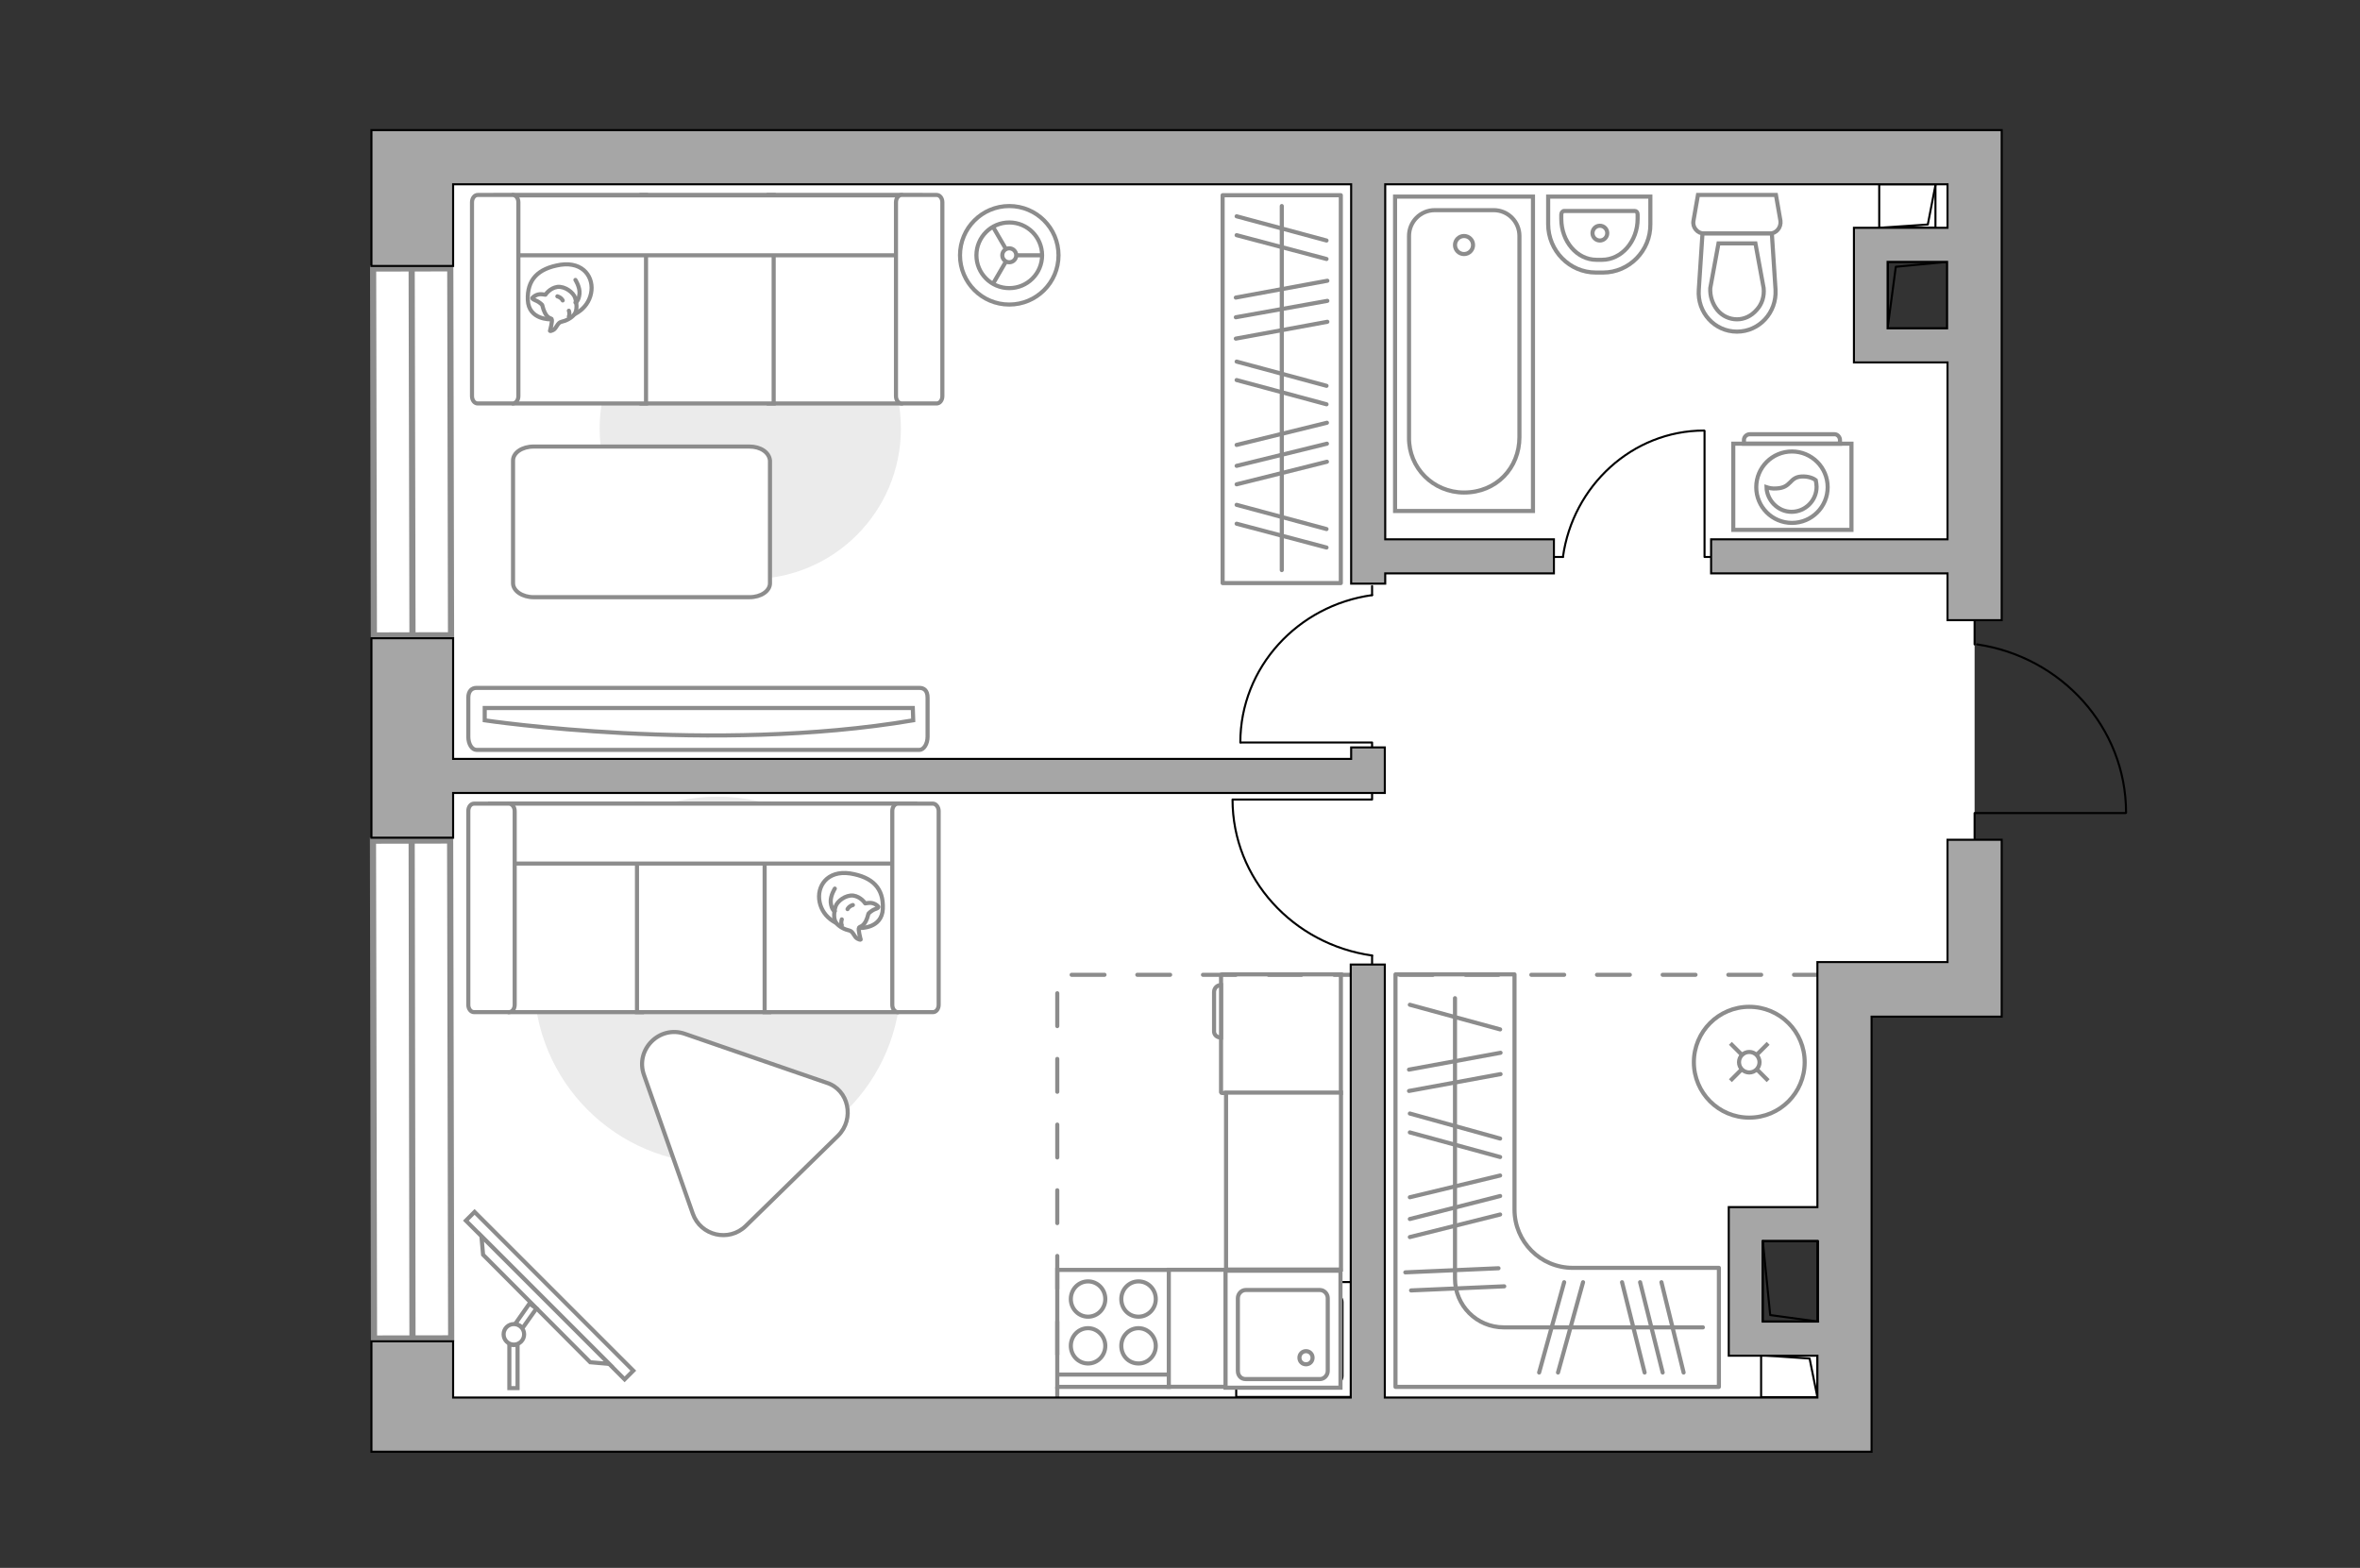 <?xml version="1.0" encoding="utf-8"?>
<!-- Generator: Adobe Illustrator 27.2.0, SVG Export Plug-In . SVG Version: 6.00 Build 0)  -->
<svg version="1.1" xmlns="http://www.w3.org/2000/svg" xmlns:xlink="http://www.w3.org/1999/xlink" x="0px" y="0px"
	 viewBox="0 0 575 382" style="enable-background:new 0 0 575 382;" xml:space="preserve">
<rect x="0" y="0" width="575" height="382" fill="#333333" stroke="none"/>
<style type="text/css">
	.st0{fill:#FFFFFF;}
	.st1{fill:none;stroke:#8C8C8C;stroke-linecap:round;stroke-linejoin:round;stroke-miterlimit:10;}
	.st2{fill:#FFFFFF;stroke:#8C8C8C;stroke-miterlimit:10;}
	.st3{fill:none;stroke:#000000;stroke-width:0.5;stroke-linecap:round;stroke-linejoin:round;stroke-miterlimit:10;}
	.st4{fill:#EBEBEB;}
	.st5{fill:#FFFFFF;stroke:#8C8C8C;stroke-linecap:round;stroke-linejoin:round;stroke-miterlimit:10;}
	.st6{fill-rule:evenodd;clip-rule:evenodd;fill:#FFFFFF;fill-opacity:0.1;stroke:#8C8C8C;stroke-miterlimit:10;}
	.st7{fill:#FFFFFF;stroke:#8C8C8C;stroke-width:1.5;stroke-linecap:round;stroke-miterlimit:10;}
	.st8{fill:none;stroke:#8C8C8C;stroke-linecap:round;stroke-linejoin:round;stroke-miterlimit:10;stroke-dasharray:8;}
	.st9{fill:#A6A6A6;stroke:#000000;stroke-width:0.5;stroke-miterlimit:10;}
</style>
<g id="bg_1_">
	<polygon class="st0" points="481.1,151.1 481.1,204.3 481.1,241 448.5,241 448.5,296.9 424.8,296.9 424.8,326.1 448.5,326.1 
		448.5,348.1 100.3,348.1 100.3,39 481.1,39 481.1,59.6 455.8,59.6 455.8,84.1 481.1,84.1 	"/>
</g>
<g id="furniture_1_">
	<path class="st1" d="M366.8,337.9L366.8,337.9l52,0v-29h-35.6c-7.9,0-14.2-6.4-14.2-14.2v-57.3h-29v100.5H366.8z"/>
	<line class="st1" x1="343.3" y1="265.8" x2="365.6" y2="261.7"/>
	<line class="st1" x1="343.3" y1="260.6" x2="365.6" y2="256.5"/>
	<line class="st1" x1="343.5" y1="275.9" x2="365.5" y2="281.9"/>
	<line class="st1" x1="343.5" y1="271.3" x2="365.5" y2="277.4"/>
	<line class="st1" x1="343.8" y1="314.4" x2="366.5" y2="313.4"/>
	<line class="st1" x1="342.4" y1="310" x2="365.1" y2="309"/>
	<line class="st1" x1="343.5" y1="244.8" x2="365.5" y2="250.8"/>
	<line class="st1" x1="343.5" y1="301.4" x2="365.5" y2="295.9"/>
	<line class="st1" x1="343.5" y1="291.7" x2="365.5" y2="286.4"/>
	<line class="st1" x1="343.5" y1="297" x2="365.5" y2="291.4"/>
	<g>
		<line class="st1" x1="381.1" y1="312.4" x2="375" y2="334.4"/>
		<line class="st1" x1="385.7" y1="312.4" x2="379.6" y2="334.4"/>
		<line class="st1" x1="395.2" y1="312.4" x2="400.7" y2="334.4"/>
		<line class="st1" x1="404.8" y1="312.4" x2="410.2" y2="334.4"/>
		<line class="st1" x1="399.6" y1="312.4" x2="405.1" y2="334.4"/>
	</g>
	<path class="st1" d="M414.9,323.4h-48.5c-6.6,0-11.9-5.3-11.9-11.9v-68.3"/>
	<g>
		<path id="Vector_142_00000155123850363086185480000001317782856671222200_" class="st2" d="M284.8,309.4l-27.2,0l0,28.5l27.2,0
			L284.8,309.4z"/>
		<g id="Group_28_00000136378860596616725540000011706366913948087433_">
			<g id="Group_29_00000092441900110483174890000015542667725116963228_">
				<path id="Vector_143_00000161595597240641328740000005538327436569372815_" class="st2" d="M265.1,320.8c2.3,0,4.2-1.9,4.2-4.3
					c0-2.4-1.9-4.3-4.2-4.3c-2.3,0-4.2,1.9-4.2,4.3C260.9,318.9,262.8,320.8,265.1,320.8z"/>
				<path id="Vector_144_00000167395105672738903530000004020163374863681978_" class="st2" d="M265.1,332.2c2.3,0,4.2-1.9,4.2-4.3
					c0-2.3-1.9-4.3-4.2-4.3c-2.3,0-4.2,1.9-4.2,4.3C260.9,330.3,262.8,332.2,265.1,332.2z"/>
			</g>
			<g id="Group_30_00000078011682908904319400000002403081006771830958_">
				<path id="Vector_145_00000093881341665010675390000003855494438780300467_" class="st2" d="M277.4,320.8c2.3,0,4.2-1.9,4.2-4.3
					c0-2.4-1.9-4.3-4.2-4.3c-2.3,0-4.2,1.9-4.2,4.3C273.2,318.9,275,320.8,277.4,320.8z"/>
				<path id="Vector_146_00000005232423259896644090000007037462239358482335_" class="st2" d="M277.4,332.2c2.3,0,4.2-1.9,4.2-4.3
					c0-2.3-1.9-4.3-4.2-4.3c-2.3,0-4.2,1.9-4.2,4.3C273.2,330.3,275,332.2,277.4,332.2z"/>
			</g>
		</g>
		<path id="Vector_147_00000099655956886120130750000013825630373192588473_" class="st2" d="M257.6,334.9l26.9,0"/>
	</g>
	<g>
		<path id="Vector_8_00000183211803578232454950000016887815922776218291_" class="st2" d="M297.5,237.6l0,28.5
			c0,0.1,0.1,0.2,0.2,0.2h29v-28.9h-29C297.5,237.4,297.5,237.4,297.5,237.6z"/>
		<path id="Vector_9_00000138572936362645243100000001358017242571889044_" class="st2" d="M297.5,252.8V240c-1,0-1.7,0.8-1.7,1.7
			v9.4C295.7,252.1,296.5,252.8,297.5,252.8z"/>
	</g>
	
		<rect x="291.1" y="273.8" transform="matrix(1.120267e-10 1 -1 1.120267e-10 600.521 -24.89)" class="st2" width="43.1" height="28"/>
	
		<rect x="277.5" y="316.7" transform="matrix(1.120471e-10 1 -1 1.120471e-10 615.373 31.873)" class="st2" width="28.5" height="13.9"/>
	<g id="Group_34_00000021093572857395326460000002405463630302673810_">
		<path id="Vector_158_00000063595486251065873050000011756013829011027118_" class="st3" d="M415.3,105l0,30.7h1.3"/>
		<path id="Vector_159_00000055666633276260555240000004723474504400515981_" class="st3" d="M378.7,135.7h2.1"/>
		<path id="Vector_160_00000147201758550938897420000006629618688477693568_" class="st3" d="M380.8,135.7
			c2.4-17.3,16.9-30.8,34.4-30.8"/>
	</g>
	<g id="Group_34_00000163036860074512210860000008020935182615169152_">
		<path id="Vector_158_00000092436545051767541120000002062696099589621436_" class="st3" d="M300.4,194.8l33.9,0v-1.4"/>
		<path id="Vector_159_00000169554130991722785340000011933203966191814579_" class="st3" d="M334.3,235.1v-2.3"/>
		<path id="Vector_160_00000169541217476063719350000000641973652887168434_" class="st3" d="M334.3,232.8c-19.2-2.7-34-18.7-34-38"
			/>
	</g>
	<g id="Group_34_00000107590390735999761580000010830573956088052126_">
		<path id="Vector_158_00000178913748962585801910000000265060732851587973_" class="st3" d="M302.3,180.9l32,0v1.4"/>
		<path id="Vector_159_00000169538337849915359190000011896612955473119917_" class="st3" d="M334.3,142.8v2.2"/>
		<path id="Vector_160_00000106866868477784193190000003339145551943242135_" class="st3" d="M334.3,145
			c-18.1,2.5-32.1,17.6-32.1,35.9"/>
	</g>
	<g>
		
			<rect x="106.6" y="314.2" transform="matrix(-0.707 -0.707 0.707 -0.707 5.406 633.576)" class="st2" width="54.7" height="3"/>
		<polygon class="st2" points="117.7,305.7 143.8,331.9 148.4,332.3 117.3,301.2 		"/>
		<g>
			<path class="st2" d="M125.2,327.7c-0.4,0-0.8-0.1-1.1-0.3v10.8h2v-10.6C125.8,327.6,125.6,327.7,125.2,327.7z"/>
			<path class="st2" d="M125.5,322.6c0.8,0.1,1.4,0.5,1.8,1l3.4-4.8l-1.7-1.2L125.5,322.6z"/>
		</g>
		<circle class="st2" cx="125.2" cy="325.1" r="2.5"/>
	</g>
	<path id="Vector_00000163785755646937387660000004184443358152676994_" class="st4" d="M130.1,238.8c0-24.7,20-44.7,44.7-44.7
		s44.7,20,44.7,44.7s-20,44.7-44.7,44.7S130.1,263.5,130.1,238.8z"/>
	<g>
		<path id="Vector_54_00000049195326347348376740000007536409463111229059_" class="st2" d="M124.2,195.8h32.2v50.8h-32.2V195.8z"/>
		<path id="Vector_55_00000154390130714351960510000008056190522304387226_" class="st2" d="M155.2,195.8h32.2v50.8h-32.2V195.8z"/>
		<path id="Vector_56_00000183248839132681066260000004663648083004833212_" class="st2" d="M186.3,195.8h32.2v50.8h-32.2V195.8z"/>
		<path id="Vector_57_00000179622186698009254030000016947094808551838874_" class="st2" d="M122.5,210.4l-3-14.6H223v14.6H122.5z"
			/>
		<path id="Vector_58_00000173121419944495715560000004636654553751663799_" class="st2" d="M125.4,197.6v47.2c0,1-0.6,1.8-1.4,1.8
			h-8.5c-0.8,0-1.4-0.8-1.4-1.8v-47.2c0-1,0.6-1.8,1.4-1.8h8.5C124.7,195.8,125.4,196.6,125.4,197.6z"/>
		<path id="Vector_59_00000106849352782548000650000004833470954177776805_" class="st2" d="M228.7,197.6v47.2c0,1-0.6,1.8-1.4,1.8
			h-8.5c-0.8,0-1.4-0.8-1.4-1.8v-47.2c0-1,0.6-1.8,1.4-1.8h8.5C228,195.8,228.7,196.6,228.7,197.6z"/>
		<g>
			<path class="st5" d="M209.5,226.1c0,0,5.4,0.2,5.6-4.7c0.2-4.9-2.4-7.7-8-8.6c-5.6-0.8-8.2,3.2-7.4,7
				C200.5,223.6,204.1,226.1,209.5,226.1z"/>
			<path class="st5" d="M211.6,222.6c0,0,0.6-0.7,1.6-1.1c1-0.3,0.8-0.6,0.8-0.6s-0.9-1.1-2.4-0.9c-0.8,0.1-0.8,0.1-0.8,0.1
				s-1-1.6-2.9-1.9c-1.9-0.2-3.9,1.4-4.3,2.6c-0.4,1.2-0.6,3,0.1,4c0.7,1,2.2,1.7,3.2,1.9c1,0.2,1.2,1.6,2,2
				c0.8,0.4,0.8,0.2,0.8,0.2s-0.7-2.5-0.4-2.9C209.6,225.6,210.8,225.9,211.6,222.6z"/>
			<path class="st5" d="M206.5,221.5c0,0,0.3-0.7,1.3-1"/>
			<path class="st5" d="M205.1,224c0,0-0.3,0.8,0,1.4"/>
			<path class="st1" d="M203.4,222c0,0-0.8-0.2-1-2.2c-0.1-1.6,1-3.3,1-3.3"/>
		</g>
	</g>
	<path class="st2" d="M204.2,276.7l-22.5,22c-4.1,4-11,2.4-12.9-3l-11.9-33.8c-2.2-6.2,3.8-12.2,10-10l34.5,11.9
		C206.8,265.5,208.3,272.6,204.2,276.7z"/>
	
		<rect x="265" y="80.4" transform="matrix(-1.120845e-10 -1 1 -1.120845e-10 217.483 407.064)" class="st1" width="94.5" height="28.8"/>
	<line class="st1" x1="301.1" y1="82.5" x2="323.4" y2="78.4"/>
	<line class="st1" x1="301.1" y1="77.3" x2="323.4" y2="73.3"/>
	<line class="st1" x1="301.1" y1="72.5" x2="323.4" y2="68.4"/>
	<line class="st1" x1="301.3" y1="92.6" x2="323.2" y2="98.5"/>
	<line class="st1" x1="301.3" y1="88.1" x2="323.2" y2="94"/>
	<line class="st1" x1="301.3" y1="57.3" x2="323.2" y2="63.1"/>
	<line class="st1" x1="301.3" y1="52.7" x2="323.2" y2="58.6"/>
	<line class="st1" x1="301.3" y1="127.6" x2="323.2" y2="133.4"/>
	<line class="st1" x1="301.3" y1="123" x2="323.2" y2="128.9"/>
	<line class="st1" x1="301.3" y1="118" x2="323.3" y2="112.5"/>
	<line class="st1" x1="301.3" y1="108.4" x2="323.3" y2="103"/>
	<line class="st1" x1="301.3" y1="113.5" x2="323.3" y2="108.1"/>
	<line class="st1" x1="312.3" y1="138.9" x2="312.3" y2="50.2"/>
	<g>
		<path id="Vector_90_00000043436283704911373100000011940063331766430639_" class="st2" d="M116.1,182.7c-1.1,0-2-1.4-2-3.2v-9.5
			c0-1.7,0.9-2.4,2-2.4H224c1.1,0,2,0.6,2,2.4v9.5c0,1.7-0.9,3.2-2,3.2H116.1z"/>
		<path id="Vector_91_00000141438451290515478530000018329473071652886424_" class="st2" d="M222.4,172.5H118.1l0,3
			c0,0,55.4,8.3,104.4,0L222.4,172.5z"/>
	</g>
	<path id="Vector_00000005985356164737343270000004319914413726298548_" class="st4" d="M219.5,104.4c0-20.3-16.4-36.7-36.7-36.7
		s-36.7,16.4-36.7,36.7s16.4,36.7,36.7,36.7S219.5,124.7,219.5,104.4z"/>
	<g>
		<path id="Vector_54_00000007411066045614961280000010662067061687549583_" class="st2" d="M219.5,47.5h-32.2v50.8h32.2V47.5z"/>
		<path id="Vector_55_00000121957960987927283560000016083301963299965824_" class="st2" d="M188.5,47.5h-32.2v50.8h32.2V47.5z"/>
		<path id="Vector_56_00000134249851382321426260000004576170572579383209_" class="st2" d="M157.4,47.5h-32.2v50.8h32.2V47.5z"/>
		<path id="Vector_57_00000103232308131075000370000007067706243435756428_" class="st2" d="M221.2,62.2l3-14.6H120.7v14.6H221.2z"
			/>
		<path id="Vector_58_00000053543480336692138760000007041323730605369767_" class="st2" d="M218.3,49.3v47.2c0,1,0.6,1.8,1.4,1.8
			h8.5c0.8,0,1.4-0.8,1.4-1.8V49.3c0-1-0.6-1.8-1.4-1.8h-8.5C218.9,47.5,218.3,48.3,218.3,49.3z"/>
		<path id="Vector_59_00000157995451889664863160000010261131164854749593_" class="st2" d="M115,49.3v47.2c0,1,0.6,1.8,1.4,1.8h8.5
			c0.8,0,1.4-0.8,1.4-1.8V49.3c0-1-0.6-1.8-1.4-1.8h-8.5C115.6,47.5,115,48.3,115,49.3z"/>
		<g>
			<path class="st5" d="M134.2,77.8c0,0-5.4,0.2-5.6-4.7c-0.2-4.9,2.4-7.7,8-8.6c5.6-0.8,8.2,3.2,7.4,7
				C143.2,75.3,139.6,77.8,134.2,77.8z"/>
			<path class="st5" d="M132.1,74.3c0,0-0.6-0.7-1.6-1.1s-0.8-0.6-0.8-0.6s0.9-1.1,2.4-0.9c0.8,0.1,0.8,0.1,0.8,0.1s1-1.6,2.9-1.9
				c1.9-0.2,3.9,1.4,4.3,2.6c0.4,1.2,0.6,3-0.1,4c-0.7,1-2.2,1.7-3.2,1.9c-1,0.2-1.2,1.6-2,2c-0.8,0.4-0.8,0.2-0.8,0.2
				s0.7-2.5,0.4-2.9C134,77.4,132.9,77.6,132.1,74.3z"/>
			<path class="st5" d="M137.1,73.2c0,0-0.3-0.7-1.3-1"/>
			<path class="st5" d="M138.6,75.7c0,0,0.3,0.8,0,1.4"/>
			<path class="st1" d="M140.2,73.7c0,0,0.8-0.2,1-2.2c0.1-1.6-1-3.3-1-3.3"/>
		</g>
	</g>
	<path id="Vector_84_00000088102465414059992810000004596635575330189969_" class="st5" d="M182.6,108.8l-52.6,0c-2.8,0-5,1.5-5,3.4
		l0,29.9c0,1.9,2.3,3.4,5,3.4l52.6,0c2.8,0,5-1.5,5-3.4l0-29.9C187.4,110.2,185.3,108.8,182.6,108.8z"/>
	<g>
		<circle class="st2" cx="426.2" cy="258.8" r="13.5"/>
		<line class="st2" x1="430.8" y1="263.3" x2="428.1" y2="260.6"/>
		<circle class="st2" cx="426.2" cy="258.8" r="2.5"/>
		<line class="st2" x1="424.3" y1="256.9" x2="421.6" y2="254.2"/>
		<line class="st2" x1="421.6" y1="263.3" x2="424.3" y2="260.6"/>
		<line class="st2" x1="428.1" y1="256.9" x2="430.8" y2="254.2"/>
	</g>
	<g>
		<circle class="st2" cx="245.9" cy="62.2" r="12"/>
		<circle class="st2" cx="245.9" cy="62.2" r="8"/>
		<circle class="st2" cx="245.9" cy="62.2" r="1.7"/>
		<path class="st2" d="M245.9,62.2"/>
		<line class="st2" x1="247.6" y1="62.2" x2="253.9" y2="62.2"/>
		<line class="st2" x1="245.1" y1="63.7" x2="241.9" y2="69.2"/>
		<line class="st2" x1="245.1" y1="60.7" x2="241.9" y2="55.2"/>
	</g>
	<g>
		<path class="st2" d="M451.1,108.1l-28.8,0v21l28.8,0V108.1z"/>
		<path class="st6" d="M447,105.8l-20.7,0c-0.7,0-1.4,0.6-1.4,1.4v0.9l23.4,0v-0.9C448.3,106.5,447.7,105.8,447,105.8z"/>
	</g>
	<g>
		<circle class="st2" cx="436.6" cy="118.7" r="8.7"/>
		<path class="st2" d="M438.9,116.1c-3,0.2-2.4,2.7-6,2.9c-1.1,0.1-1.9-0.1-2.5-0.3c0.1,3.2,2.8,6,6.1,6c3.3,0,6.1-2.7,6.1-6.1
			c0-0.5-0.1-1-0.2-1.6C441.8,116.5,440.5,116,438.9,116.1z"/>
	</g>
</g>
<g id="windows_1_">
	<g>
		
			<rect x="91" y="65.4" transform="matrix(1 -2.093487e-03 2.093487e-03 1 -0.23 0.21)" class="st7" width="18.8" height="89.4"/>
		<line class="st7" x1="100.3" y1="65.4" x2="100.5" y2="154.8"/>
	</g>
	<g>
		
			<rect x="91" y="204.8" transform="matrix(1 -2.093538e-03 2.093538e-03 1 -0.556 0.211)" class="st7" width="18.8" height="121.3"/>
		<line class="st7" x1="100.3" y1="204.8" x2="100.5" y2="326.2"/>
	</g>
</g>
<g id="plan">
	<polyline class="st8" points="445.1,237.5 257.6,237.5 257.6,342.2 	"/>
	<g>
		<g>
			
				<rect x="301.2" y="312.3" transform="matrix(-2.461802e-10 1 -1 -2.461802e-10 641.496 11.163)" class="st3" width="28" height="28"/>
		</g>
		<path class="st3" d="M327.1,317.2v18.1c0,1-0.8,1.9-1.9,1.9h-17.4c-1.1,0-1.9-0.8-1.9-1.9v-18.1c0-1,0.8-1.9,1.9-1.9h17.4
			C326.2,315.3,327.1,316.2,327.1,317.2z"/>
		<path class="st3" d="M321.1,333.5c0,1,0.8,1.7,1.7,1.7c0.9,0,1.7-0.8,1.7-1.7c0-0.9-0.8-1.7-1.7-1.7
			C321.9,331.7,321.1,332.5,321.1,333.5z"/>
	</g>
	<g>
		<polyline class="st3" points="517.9,198.1 481.1,198.1 481.1,204.3 		"/>
		<line class="st3" x1="481.1" y1="151.4" x2="481.1" y2="157"/>
		<path class="st3" d="M481.7,157C502.2,160,518,177.2,518,198"/>
	</g>
	<g>
		
			<rect x="430.8" y="328.5" transform="matrix(1.121839e-10 1 -1 1.121839e-10 771.284 -100.6)" class="st3" width="10.2" height="13.7"/>
		<polyline class="st3" points="429.1,330.2 440.9,331 442.8,340.4 		"/>
	</g>
	<g>
		
			<rect x="459.5" y="43.3" transform="matrix(-6.895211e-11 -1 1 -6.895211e-11 414.562 514.97)" class="st3" width="10.6" height="13.7"/>
		<polyline class="st3" points="457.9,55.5 469.7,54.7 471.6,44.9 		"/>
	</g>
	<g>
		
			<rect x="459.1" y="64.6" transform="matrix(8.158611e-11 1 -1 8.158611e-11 539.074 -395.292)" class="st3" width="16.2" height="14.5"/>
		<polyline class="st3" points="474.4,63.8 461.9,65 459.9,80 		"/>
	</g>
	<g>
		<polygon class="st9" points="110.4,193.2 329.2,193.2 337.4,193.2 337.4,184.9 337.4,182.1 329.2,182.1 329.2,184.9 110.4,184.9 
			110.4,155.5 90.5,155.5 90.5,204.1 110.4,204.1 		"/>
		<path class="st9" d="M474.5,234.4H456v0h-13.2v59.7h-21.6v3.4v4.9V322v7v1.3h21.6v10.2H337.4V235h-8.3v105.5H110.4v-13.7H90.5
			v26.9h12.9h7h332.4H456v-13.2v-92.8h31.7v-4v-9.3v-29.8h-13.2V234.4z M429.5,322v-19.6h13.3V322H429.5z"/>
		<path class="st9" d="M481.1,31.7h-6.6H110.4h-5.3H90.5v33.1h19.9V44.9h218.8v97.3h8.3v-2.5h41.1v-8.3h-41.1V44.9h137v10.6h-22.8
			v1.3v7V80v8.3h8.3h14.5v43.1h-57.6v8.3h57.6v11.4h13.2V31.7H481.1z M459.9,80V63.8h14.5V80H459.9z"/>
	</g>
	<g>
		
			<rect x="426.4" y="305.4" transform="matrix(7.231166e-12 -1 1 7.231166e-12 124.043 748.368)" class="st3" width="19.6" height="13.5"/>
		<polyline class="st3" points="443,322 431.3,320.4 429.5,302.4 		"/>
	</g>
	<g>
		<path id="wc_00000063594106387418918680000013589986137395031724_" class="st2" d="M429.7,70.2"/>
		<g id="Group_26_00000018917905578464143660000016048038006792047519_">
			<path id="Vector_130_00000127005554382437307970000018200014447933814667_" class="st2" d="M431.2,56.9l-16,0
				c-1.6,0-2.9-1.5-2.6-3.1l1.1-6.3l19,0l1.1,6.3C434,55.4,432.8,56.9,431.2,56.9z"/>
			<path id="Vector_131_00000083067377452135512070000015656262686807116704_" class="st2" d="M423.2,80.8c-5.4,0-9.7-4.6-9.3-10.2
				l0.9-13.7l16.9,0l0.9,13.7C432.9,76.2,428.6,80.8,423.2,80.8z"/>
			<path id="Vector_132_00000165939289349899524890000005298058053995336364_" class="st2" d="M418.7,59.3l-2,10.9
				c-0.1,1.9,0.5,3.8,1.7,5.3c1.2,1.5,3,2.3,4.8,2.3c1.8,0,3.5-0.8,4.8-2.3c1.3-1.4,1.9-3.3,1.7-5.3l-2-10.9L418.7,59.3z"/>
		</g>
	</g>
	<g>
		<path id="Vector_134_00000066514333859240980950000009340664855219743661_" class="st2" d="M390.6,66.4h-1.8
			c-6.4,0-11.6-5.3-11.6-11.8v-6.7h24.9v6.7C402.2,61.1,396.9,66.4,390.6,66.4z"/>
		<path id="Vector_133_00000041287921625069916050000001480884246853826975_" class="st2" d="M390.3,63.3h-1.3
			c-4.8,0-8.6-4.5-8.6-10v-1c0-0.5,0.3-0.9,0.7-0.9h17.2c0.4,0,0.7,0.3,0.7,0.9v1C399,58.8,395.1,63.3,390.3,63.3z"/>
		<circle class="st2" cx="389.8" cy="56.8" r="1.8"/>
	</g>
	<g>
		<g>
			<path id="Vector_135_00000130630999443767288550000011824514774725536442_" class="st2" d="M373.5,124.5V47.9h-33.6v76.6H373.5z"
				/>
			<path id="Vector_136_00000136374799633427348000000018334914280998136503_" class="st2" d="M356.7,120L356.7,120
				c7.9,0,13.5-6,13.5-13.5V57.5c0-3.5-2.8-6.3-6.3-6.3h-14.3c-3.5,0-6.3,2.8-6.3,6.3v49.1C343.2,114,349.2,120,356.7,120z"/>
		</g>
		<circle class="st2" cx="356.7" cy="59.7" r="2.2"/>
	</g>
	<g>
		<g id="Group_27_00000161612445671953046230000010580784159266602173_">
			<path id="Vector_140_00000078026960853813799750000005554535298219087502_" class="st2" d="M326.6,309.6l-28,0l0,28.5l28,0
				L326.6,309.6z"/>
		</g>
		<path id="Vector_141_00000127029612629470858460000005464638863772813965_" class="st2" d="M303.5,336l18.1,0c1,0,1.9-0.9,1.9-2
			l0-17.7c0-1.1-0.9-2-1.9-2l-18.1,0c-1,0-1.9,0.9-1.9,2l0,17.7C301.6,335.2,302.4,336,303.5,336z"/>
		<path id="Vector_139_00000025409474287379197440000011710568296130624412_" class="st2" d="M318.2,329.2c0.9,0,1.6,0.7,1.6,1.6
			c0,0.9-0.7,1.6-1.6,1.6c-0.9,0-1.6-0.7-1.6-1.6C316.6,329.9,317.3,329.2,318.2,329.2z"/>
	</g>
</g>
<g id="points">
	<path id="wardrobe" class="st9" d="M391.6,272.2"/>
	<path id="hallway" class="st9" d="M410.2,186.4"/>
	<path id="wc_x5F_bedroom" class="st9" d="M412.6,95.6"/>
	<path id="kitchen" class="st9" d="M284.8,286.4"/>
	<path id="bedroom_x5F_1" class="st9" d="M229.6,124.7"/>
	<path id="bedroom_x5F_2" class="st9" d="M202.9,294.2"/>
</g>
</svg>
